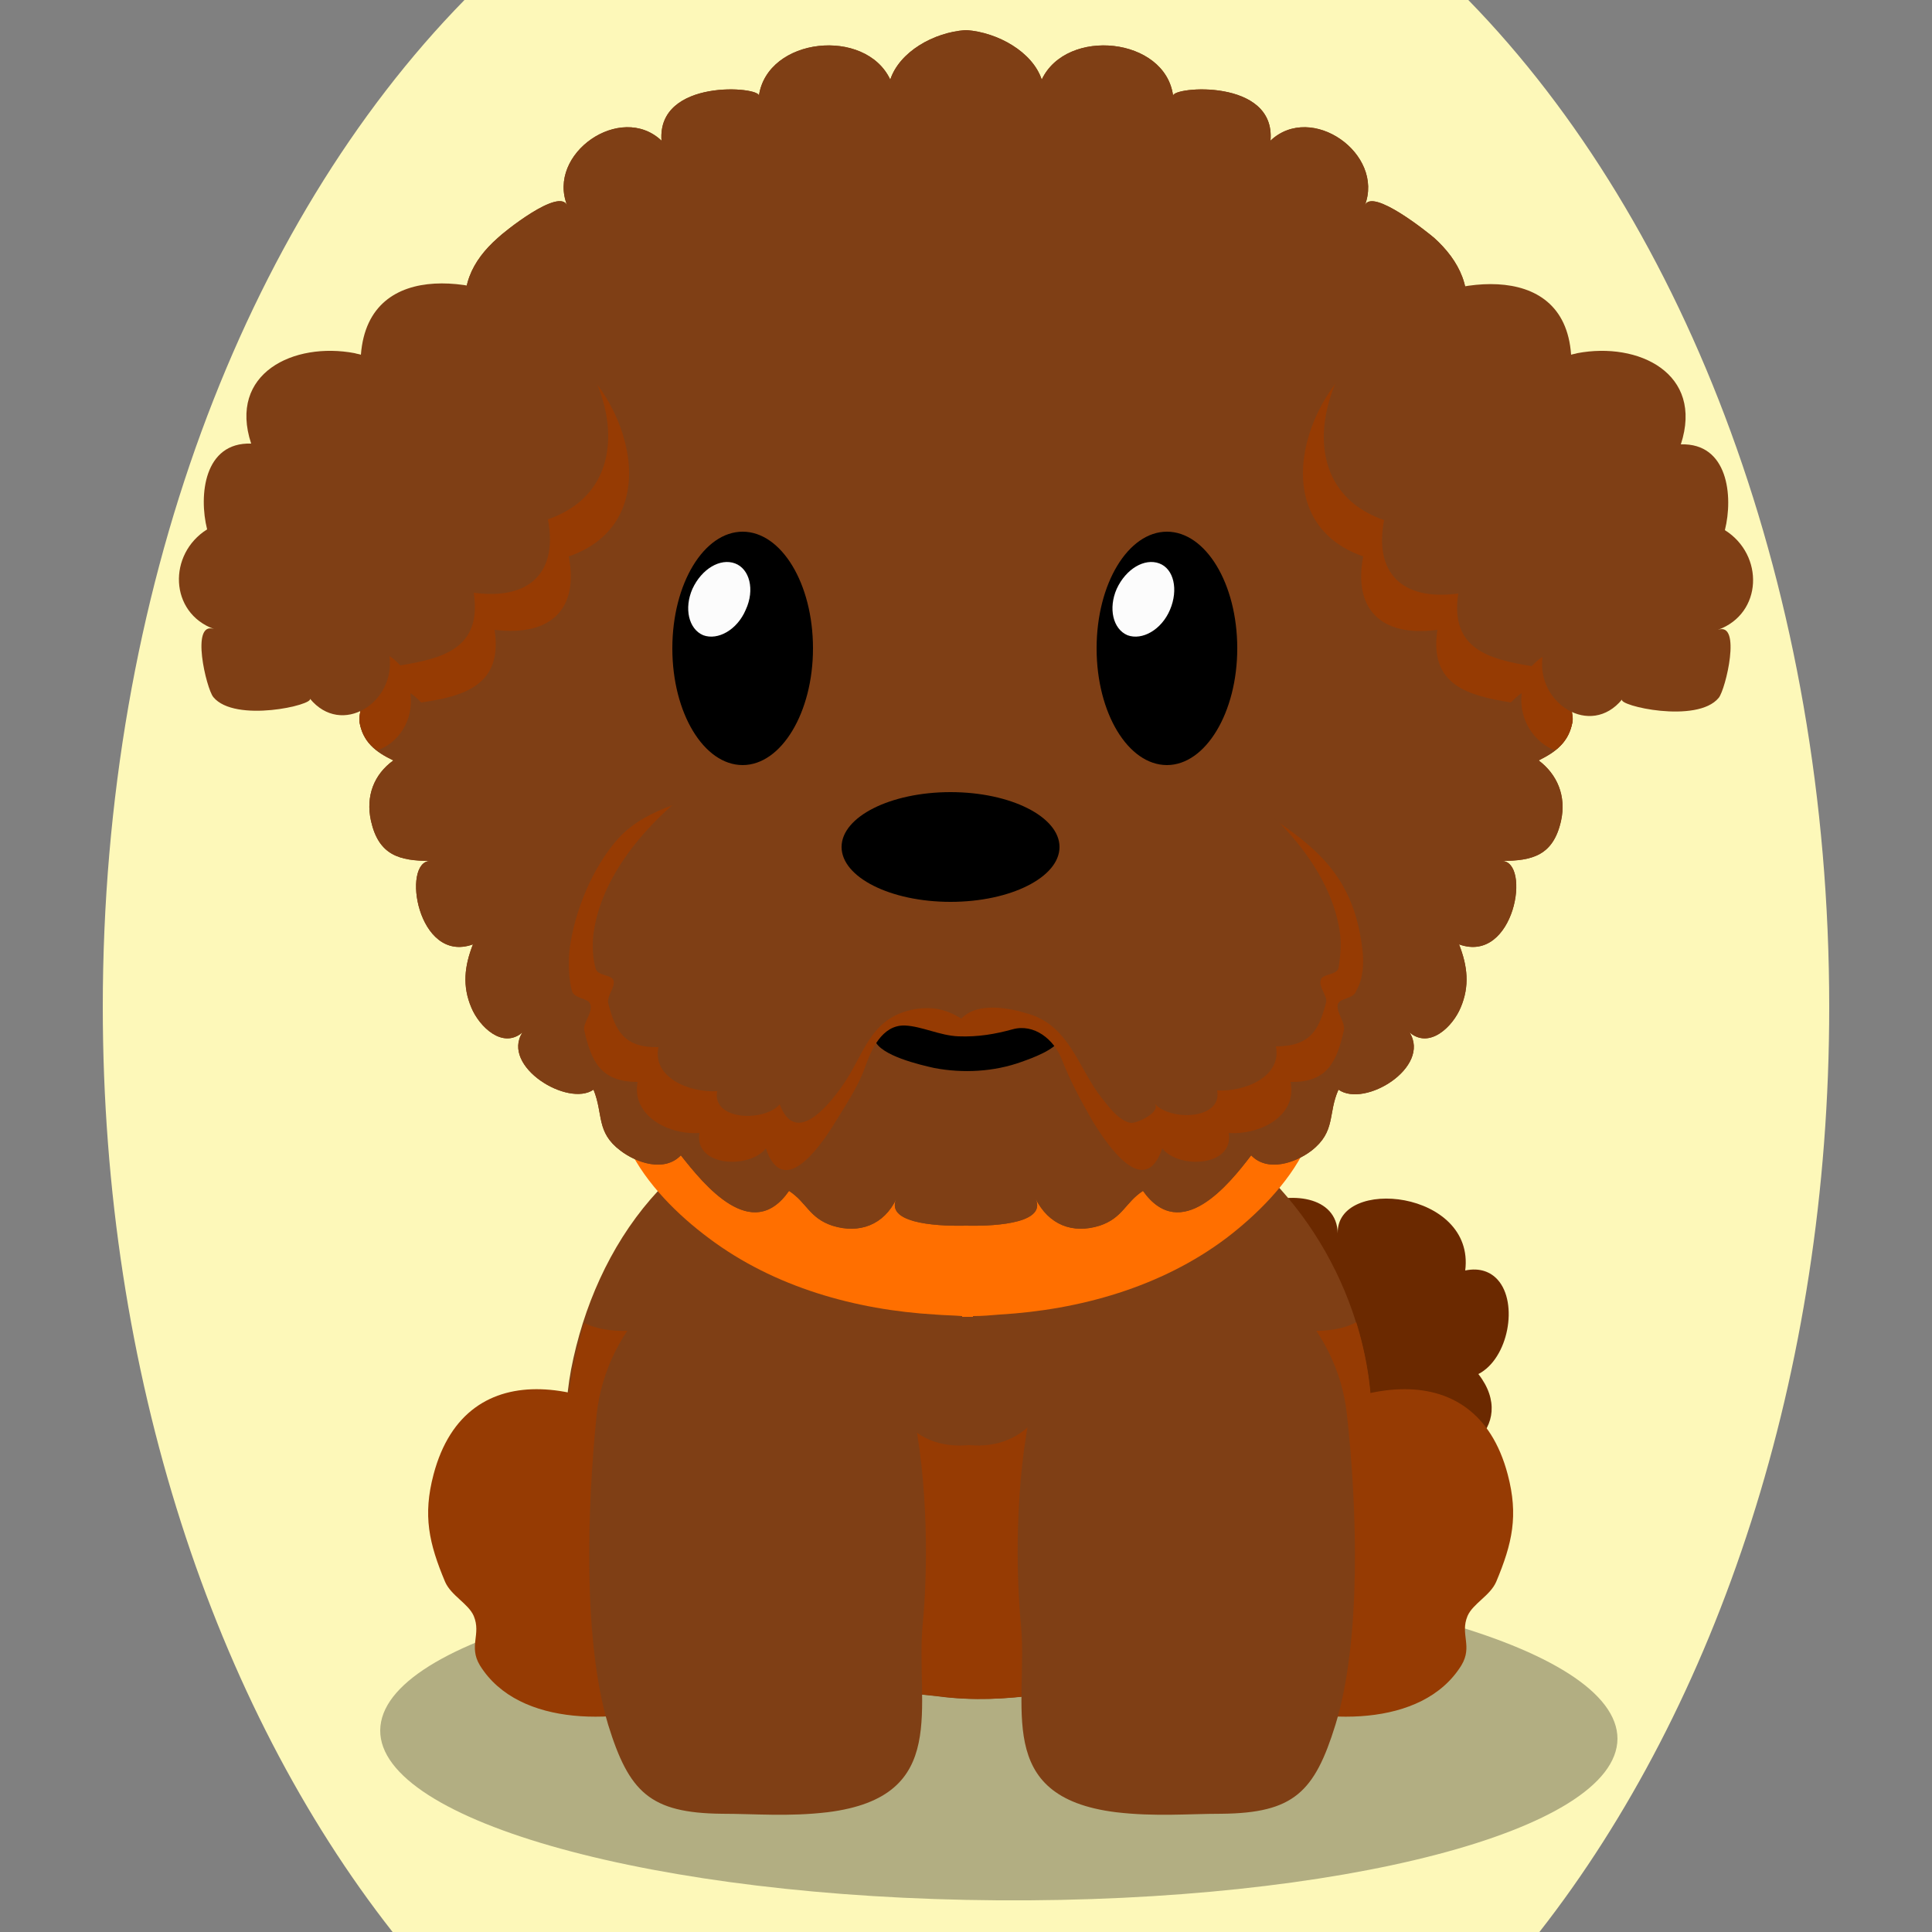 <!--?xml version="1.0" encoding="utf-8"?-->
<!-- Generator: Adobe Illustrator 25.2.2, SVG Export Plug-In . SVG Version: 6.00 Build 0)  -->
<svg version="1.1" id="Ebene_1" xmlns="http://www.w3.org/2000/svg" xmlns:xlink="http://www.w3.org/1999/xlink" x="0px" y="0px" viewBox="0 0 250 250" style="enable-background:new 0 0 250 250;" xml:space="preserve">
<rect x="0" y="0" width="250" height="250" fill="#808080" stroke="none"/>
<style type="text/css">
	.st0{fill:#6b2900;}
	.st1{opacity:0.3;enable-background:new    ;}
	.st2{fill:#7f3f15;}
	.st3{fill:#963b03;}
	.st4{fill:#ff6f00;}
	.st5{fill:#FCFCFC;}

.bgel{fill:#FDF8B9;}</style>
<path class="bgel" d="M236.7,130.3c0,47.6-14.5,90.3-37.5,119.7H50.8c-23-29.3-37.5-72.1-37.5-119.7C13.3,76.6,31.7,29,60.1,0h129.9
	C218.3,29,236.7,76.6,236.7,130.3z"></path>
<g>
	<path class="st0" d="M193.8,165.6c-0.9-1-2.3-1.6-4.2-1.2c1.3-10.4-16.7-12.2-16.5-4.8c-0.2-9.7-24.2-2.8-12.7,9.1
		c-6.8-0.2-10,11.3-2.7,11.1c-4.1,1.5-1.4,6.7,1,8.8c1.2,1,10.1,2.5,9.1,0.9c3.1,5.1,14,5.1,14-2.1c6.8,3.4,14.8-2.8,9.5-9.6
		C195.2,175.8,196.5,168.6,193.8,165.6z"></path>
	<path class="st1" d="M209.3,225c-0.1,11.9-36,21.2-80.2,20.9s-80-10.2-79.9-22c0.1-11.9,36-21.2,80.2-20.9
		C173.5,203.3,209.3,213.1,209.3,225z"></path>
	<g>
		<path class="st2" d="M165.6,212.2c2-1.7,3.9-3.9,5.6-6.6c17.7-27-4.1-67.4-38.2-65.6c-8.8,0.5-18.4,1.9-27.2,3.2
			c-18.2,2.7-28.8,17.9-31.9,34c-2.8,15,3.9,25.5,15.2,34.9c10.4,8.6,19.1,5.8,32.2,7.4c9.2,1.2,16.6-1,25.5-2.1
			C154.1,216.5,159.7,217.3,165.6,212.2z"></path>
		<path class="st3" d="M175.5,171.1c-1.5,0.8-3.5,1.2-6.1,1.1c0.1,3.6-1.9,6.7-5.2,8.2c-4.7,2.2-7.7-2.3-11.2-1.4
			c-2.9,0.7-4.2,6-8.3,6.8c-3.9,0.8-7.2-0.7-10.2-2.8c-2.3,3.2-5.6,4.3-9,4l0,0h-0.1h-0.1l0,0c-3.4,0.3-6.7-0.7-9-4
			c-3,2.1-6.3,3.6-10.2,2.8c-4.2-0.8-5.5-6.1-8.3-6.8c-3.5-0.9-6.5,3.6-11.2,1.4c-3.3-1.5-5.3-4.6-5.2-8.2c-2.5,0.1-4.3-0.3-5.8-1
			c-0.6,2-1.1,4-1.5,6c-2.8,15,3.9,25.5,15.2,34.9c10.4,8.6,19.1,5.8,32.2,7.4c9.2,1.2,16.6-1,25.5-2.1c7.2-0.9,12.8-0.1,18.7-5.2
			c2-1.7,3.9-3.9,5.6-6.6C178.2,195,179,182.4,175.5,171.1z"></path>
	</g>
	<path class="st3" d="M88.8,220.1c36.6-13.2-24.1-61.9-32.7-29.3c-1.4,5.3-0.6,8.9,1.5,13.9c0.8,1.8,3,2.8,3.7,4.4
		c1,2.4-0.7,3.9,0.8,6.4C67.2,223.7,80.4,223.1,88.8,220.1z"></path>
	<path class="st3" d="M162.4,220.1c-36.6-13.2,24.1-61.9,32.7-29.3c1.4,5.3,0.6,8.9-1.5,13.9c-0.8,1.8-3,2.8-3.7,4.4
		c-1,2.4,0.7,3.9-0.8,6.4C184,223.7,170.8,223.1,162.4,220.1z"></path>
	<path class="st2" d="M174.3,183.1c-1.2-11.5-10.9-21.5-23.4-21.3c-19.9,0.3-20,36.1-18.8,48.3c1,10.6-3.7,22.4,12.3,24.4
		c5.1,0.6,9.4,0.2,13.7,0.2c9.3-0.1,12-2.8,14.7-11.5C176.2,212.2,175.6,194.9,174.3,183.1z"></path>
	<path class="st2" d="M77.2,183.1c1.2-11.5,10.9-21.5,23.4-21.3c19.9,0.3,20,36.1,18.8,48.3c-1,10.6,3.7,22.4-12.3,24.4
		c-5.1,0.6-9.4,0.2-13.7,0.2c-9.3-0.1-12-2.8-14.7-11.5C75.4,212.2,76,194.9,77.2,183.1z"></path>
	<path class="st4" d="M168.8,130c-1.8-3.8-5.7-8-8.3-11.2c-8.2-10.1-22.2-12.3-35.3-11.6c-13.1-0.7-27.2,1.5-35.4,11.6
		c-2.6,3.2-6.5,7.4-8.3,11.2c-2.3,5-2.4,13.7-0.1,18.6c2.2,4.6,6.4,8.7,10.3,11.6c8.5,6.4,19.1,9.3,29.3,9.9
		c1.2,0.1,2.3,0.1,3.5,0.2v0.1c0.2,0,0.5,0,0.7,0s0.5,0,0.7,0v-0.1c1.2,0,2.3-0.1,3.5-0.2c10.2-0.6,20.8-3.5,29.3-9.9
		c3.8-2.9,8-7,10.2-11.6C171.2,143.7,171.1,135,168.8,130z"></path>
	<g>
		<g>
			<path class="st2" d="M203.6,81.2c0.4-3.4-1.4-7.2-4.9-8.3c3.5-4.4,3.1-17.4-4.5-17.3c4.2-3.9,1.5-13.6-4.9-13.5
				c1.5-4.6-0.5-8.4-3.7-11.3c-0.7-0.6-8.1-6.6-9-4.2c2.6-6.7-6.9-13.4-12.2-8.4c0.7-8.1-12.7-7-12.6-5.8c-1-7.6-13.8-8.9-17-2.1
				c-1.2-3.6-5.7-6.1-9.7-6.4l0,0H125h-0.1l0,0c-4.1,0.3-8.5,2.8-9.7,6.4c-3.2-6.8-15.9-5.5-17,2.1c0.2-1.2-13.2-2.3-12.6,5.8
				c-5.3-5-14.9,1.7-12.2,8.4c-1-2.4-8.3,3.5-9,4.2c-3.3,2.9-5.2,6.6-3.7,11.3c-6.4-0.1-9.1,9.6-4.9,13.5
				c-7.5-0.2-7.9,12.9-4.5,17.3c-3.5,1-5.3,4.9-4.9,8.3c0.2,2,1.3,3.8,3.2,4.9c-1.7-1-3.2,6.2-3.1,7.2c0.4,2.7,2.1,4,4.4,5.1
				c-2.5,1.8-3.6,4.6-2.9,7.8c1,4.5,3.7,5.2,7.7,5.2c-3.8,0-1.7,13.4,5.5,10.8c-1.1,2.8-1.4,5.4-0.2,8.2c1,2.4,4,5.4,6.6,3.2
				c-2.8,4.4,5.9,9.7,9.2,7.4c1.3,3.2,0.3,5.5,3.5,7.9c2.1,1.6,5.7,2.8,7.8,0.6c3,3.8,9.2,11.5,14,4.6c2.3,1.5,2.6,3.5,5.6,4.5
				c3.5,1.1,6.7-0.1,8.3-3.5c-1.4,3,4.4,3.6,9,3.5c4.6,0.1,10.4-0.5,9-3.5c1.7,3.4,4.8,4.6,8.3,3.5c3-1,3.3-3,5.6-4.5
				c4.9,6.9,11.1-0.8,14-4.6c2.1,2.2,5.7,1,7.8-0.6c3.2-2.5,2.1-4.8,3.5-7.9c3.4,2.4,12-2.9,9.2-7.4c2.6,2.2,5.6-0.8,6.6-3.2
				c1.2-2.8,0.9-5.4-0.2-8.2c7.2,2.6,9.4-10.8,5.5-10.8c4,0,6.7-0.7,7.7-5.2c0.7-3.2-0.5-6-2.9-7.8c2.2-1.1,3.9-2.3,4.4-5.1
				c0.1-1-1.4-8.1-3.1-7.2C202.3,85,203.3,83.2,203.6,81.2z"></path>
			<path class="st2" d="M203.6,81.2c0.4-3.4-1.4-7.2-4.9-8.3c3.5-4.4,3.1-17.4-4.5-17.3c4.2-3.9,1.5-13.6-4.9-13.5
				c1.5-4.6-0.5-8.4-3.7-11.3c-0.7-0.6-8.1-6.6-9-4.2c2.6-6.7-6.9-13.4-12.2-8.4c0.7-8.1-12.7-7-12.6-5.8c-1-7.6-13.8-8.9-17-2.1
				c-1.2-3.6-5.7-6.1-9.7-6.4l0,0H125h-0.1l0,0c-4.1,0.3-8.5,2.8-9.7,6.4c-3.2-6.8-15.9-5.5-17,2.1c0.2-1.2-13.2-2.3-12.6,5.8
				c-5.3-5-14.9,1.7-12.2,8.4c-1-2.4-8.3,3.5-9,4.2c-3.3,2.9-5.2,6.6-3.7,11.3c-6.4-0.1-9.1,9.6-4.9,13.5
				c-7.5-0.2-7.9,12.9-4.5,17.3c-3.5,1-5.3,4.9-4.9,8.3c0.2,2,1.3,3.8,3.2,4.9c-1.7-1-3.2,6.2-3.1,7.2c0.4,2.7,2.1,4,4.4,5.1
				c-2.5,1.8-3.6,4.6-2.9,7.8c1,4.5,3.7,5.2,7.7,5.2c-3.8,0-1.7,13.4,5.5,10.8c-1.1,2.8-1.4,5.4-0.2,8.2c1,2.4,4,5.4,6.6,3.2
				c-2.8,4.4,5.9,9.7,9.2,7.4c1.3,3.2,0.3,5.5,3.5,7.9c2.1,1.6,5.7,2.8,7.8,0.6c3,3.8,9.2,11.5,14,4.6c2.3,1.5,2.6,3.5,5.6,4.5
				c3.5,1.1,6.7-0.1,8.3-3.5c-1.4,3,4.4,3.6,9,3.5c4.6,0.1,10.4-0.5,9-3.5c1.7,3.4,4.8,4.6,8.3,3.5c3-1,3.3-3,5.6-4.5
				c4.9,6.9,11.1-0.8,14-4.6c2.1,2.2,5.7,1,7.8-0.6c3.2-2.5,2.1-4.8,3.5-7.9c3.4,2.4,12-2.9,9.2-7.4c2.6,2.2,5.6-0.8,6.6-3.2
				c1.2-2.8,0.9-5.4-0.2-8.2c7.2,2.6,9.4-10.8,5.5-10.8c4,0,6.7-0.7,7.7-5.2c0.7-3.2-0.5-6-2.9-7.8c2.2-1.1,3.9-2.3,4.4-5.1
				c0.1-1-1.4-8.1-3.1-7.2C202.3,85,203.3,83.2,203.6,81.2z"></path>
			<path class="st3" d="M72.9,45.5c-3.1-2.1-7.9-3.9-12.4-4c0.1,0.2,0.1,0.4,0.2,0.6c-6.4-0.1-9.1,9.6-4.9,13.5
				c-7.5-0.2-7.9,12.9-4.5,17.3c-3.5,1-5.3,4.9-4.9,8.3c0.2,2,1.3,3.8,3.2,4.9c-1.7-1-3.2,6.2-3.1,7.2c0.3,1.8,1.1,2.9,2.3,3.8
				c2.7-0.9,4.8-3.9,4.3-7.4c0.5,0.3,0.9,0.7,1.4,1.2c5.5-0.8,10.6-2.2,9.5-9.4c7.4,0.9,10.9-2.8,9.6-9.5
				C86.3,67.6,81.6,51.4,72.9,45.5z"></path>
			<path class="st3" d="M200.4,86.1c1.9-1.1,2.9-2.9,3.2-4.9c0.4-3.4-1.4-7.2-4.9-8.3c3.5-4.4,3.1-17.4-4.5-17.3
				c4.2-3.9,1.5-13.6-4.9-13.5c0.1-0.2,0.1-0.4,0.2-0.6c-4.5,0.2-9.4,1.9-12.4,4c-8.7,5.9-13.4,22.1-0.7,26.5
				c-1.3,6.7,2.2,10.5,9.6,9.5c-1.1,7.2,4,8.5,9.5,9.4c0.5-0.5,0.9-0.9,1.4-1.2c-0.4,3.5,1.7,6.4,4.3,7.4c1.2-0.9,2-2,2.3-3.8
				C203.7,92.3,202.1,85.1,200.4,86.1z"></path>
		</g>
		<g>
			<g>
				<path class="st2" d="M45.9,45.7c0.3,0.1,0.5,0.1,0.8,0.2c1-12.9,16.6-9.9,23.5-5.2c8.7,5.9,13.4,22.1,0.7,26.5
					c1.3,6.7-2.2,10.5-9.6,9.5c1.1,7.2-4,8.5-9.5,9.4c-0.5-0.5-0.9-0.9-1.4-1.2c0.8,6-6.2,10.5-10.3,5.5c0.6,0.8-9.7,3.2-12.5-0.2
					c-0.9-1.1-3-9.9,0.1-8.8c-5.8-2.1-6-9.7-0.9-12.9c-1.1-4.4-0.4-11.3,5.7-11.1C29.5,48.3,38,44.2,45.9,45.7z"></path>
			</g>
			<g>
				<path class="st2" d="M204.1,45.7c-0.3,0.1-0.5,0.1-0.8,0.2c-0.9-12.8-16.6-9.8-23.5-5.1c-8.7,5.9-13.4,22.1-0.7,26.5
					c-1.3,6.7,2.2,10.5,9.6,9.5c-1.1,7.2,4,8.5,9.5,9.4c0.5-0.5,0.9-0.9,1.4-1.2c-0.8,6,6.2,10.5,10.3,5.5
					c-0.6,0.8,9.7,3.2,12.5-0.2c0.9-1.1,3-9.9-0.1-8.8c5.8-2.1,6-9.7,0.9-12.9c1.1-4.4,0.4-11.3-5.7-11.1
					C220.5,48.3,212,44.2,204.1,45.7z"></path>
			</g>
		</g>
		<path d="M127.4,130.4c-2.5-0.1-4.9,1-7.4,1.5c-1.5,0.3-7.7,0-6.8,2.7c0.7,2,5.9,3.2,7.7,3.6c3.7,0.7,7.7,0.5,11.3-0.8
			c1.4-0.5,4.2-1.5,5-2.9c1.1-2-1.8-1.8-3.3-2.2C131.7,131.8,129.7,130.5,127.4,130.4z"></path>
		<path class="st3" d="M176.3,122.9c-0.9-7.7-4.2-11.9-10.3-16.1c-5.4-3.8-11.6-6.3-18.1-7.2c-9.8-1.4-19.6-3-29.5-2.1
			c-7.9,0.7-16.2,1.7-23.7,4.3c-4.8,1.6-10.9,2.6-14.6,6.6c-3.4,3.7-5.8,9.6-6.4,14.5c-0.2,1.7-0.1,3.8,0.3,5.3
			c0.3,1.1,2.2,0.9,2.4,1.8c0.3,1.1-1,2.4-0.8,3.3c0.9,4,2.1,6.7,6.9,6.7c-0.8,4.5,4.2,6.9,8,6.6c-0.7,4.4,6.5,4.7,8.6,2
			c2.2,6.5,6.8,0.1,8.8-3.1c1.4-2.3,3.1-4.8,4-7.3c0.8-2.3,2.2-5.6,5.2-5.5c2.2,0.1,4.5,1.3,6.9,1.4c2.6,0.1,4.8-0.3,7-0.9
			c2.8-0.8,5.4,1.3,6.4,3.9c1.1,2.8,2.5,5.4,4,8c1.9,3.1,6.7,10.2,9,3.5c2.1,2.7,9.3,2.4,8.6-2c3.9,0.3,8.9-2.1,8-6.6
			c4.8,0.1,6-2.7,6.9-6.7c0.2-1-1-2.3-0.8-3.3c0.2-0.9,2.1-0.7,2.4-1.8C176.4,126.7,176.5,124.6,176.3,122.9z"></path>
		<path class="st2" d="M173.4,120.8c-1.3-9.8-11-18.6-20-23.3c-8.3-4.3-18.1-6-28-6.2c-0.1,0-0.2,0-0.3,0c-0.1,0-0.2,0-0.3,0
			c-9.9,0.1-19.7,1.9-28,6.2c-9,4.6-18.7,13.5-20,23.3c-0.2,1.5-0.1,3.3,0.3,4.6c0.3,0.9,2.1,0.7,2.3,1.5c0.2,0.9-0.9,2-0.7,2.9
			c0.9,3.5,2,5.8,6.5,5.7c-0.8,3.9,3.9,5.9,7.6,5.7c-0.7,3.8,6.1,4,8.1,1.7c2,5.4,6.2,0.3,8.1-2.4c2.9-4.1,3.5-8.8,9.3-9.9
			c2.4-0.4,4.1,0,6.1,1.2c1.8-1.9,5.1-1.5,7.3-1c1,0.3,2,0.5,2.9,1c4,2,5.3,6.9,7.9,10.2c0.9,1.1,2.2,3,3.8,3.3
			c0.8,0.1,4-1.4,3.1-2.5c2,2.3,8.8,2.1,8.1-1.7c3.6,0.2,8.4-1.8,7.6-5.7c4.6,0,5.6-2.3,6.5-5.7c0.2-0.8-1-2-0.7-2.9
			c0.2-0.8,2-0.6,2.3-1.5C173.4,124.1,173.6,122.3,173.4,120.8z"></path>
		<g>
			<path d="M137.1,109.6c0,3.9-6.3,7.1-14.1,7.1s-14.1-3.2-14.1-7.1s6.3-7.1,14.1-7.1S137.1,105.7,137.1,109.6z"></path>
			<g>
				<path d="M87,83.9c0,8.4,4.1,15.1,9.1,15.1s9.1-6.8,9.1-15.1c0-8.4-4.1-15.1-9.1-15.1S87,75.5,87,83.9z"></path>
				<path class="st5" d="M96.5,78.9c-1.1,2.6-3.6,4-5.5,3.3c-1.9-0.8-2.5-3.5-1.4-6c1.2-2.6,3.6-4,5.5-3.3S97.7,76.3,96.5,78.9z"></path>
			</g>
			<g>
				<path d="M141.9,83.9c0,8.4,4.1,15.1,9.1,15.1s9.1-6.8,9.1-15.1c0-8.4-4.1-15.1-9.1-15.1S141.9,75.5,141.9,83.9z"></path>
				<path class="st5" d="M151.4,78.9c-1.1,2.6-3.6,4-5.5,3.3c-1.9-0.8-2.5-3.5-1.4-6c1.2-2.6,3.6-4,5.5-3.3S152.5,76.3,151.4,78.9z"></path>
			</g>
		</g>
	</g>
</g>
</svg>
